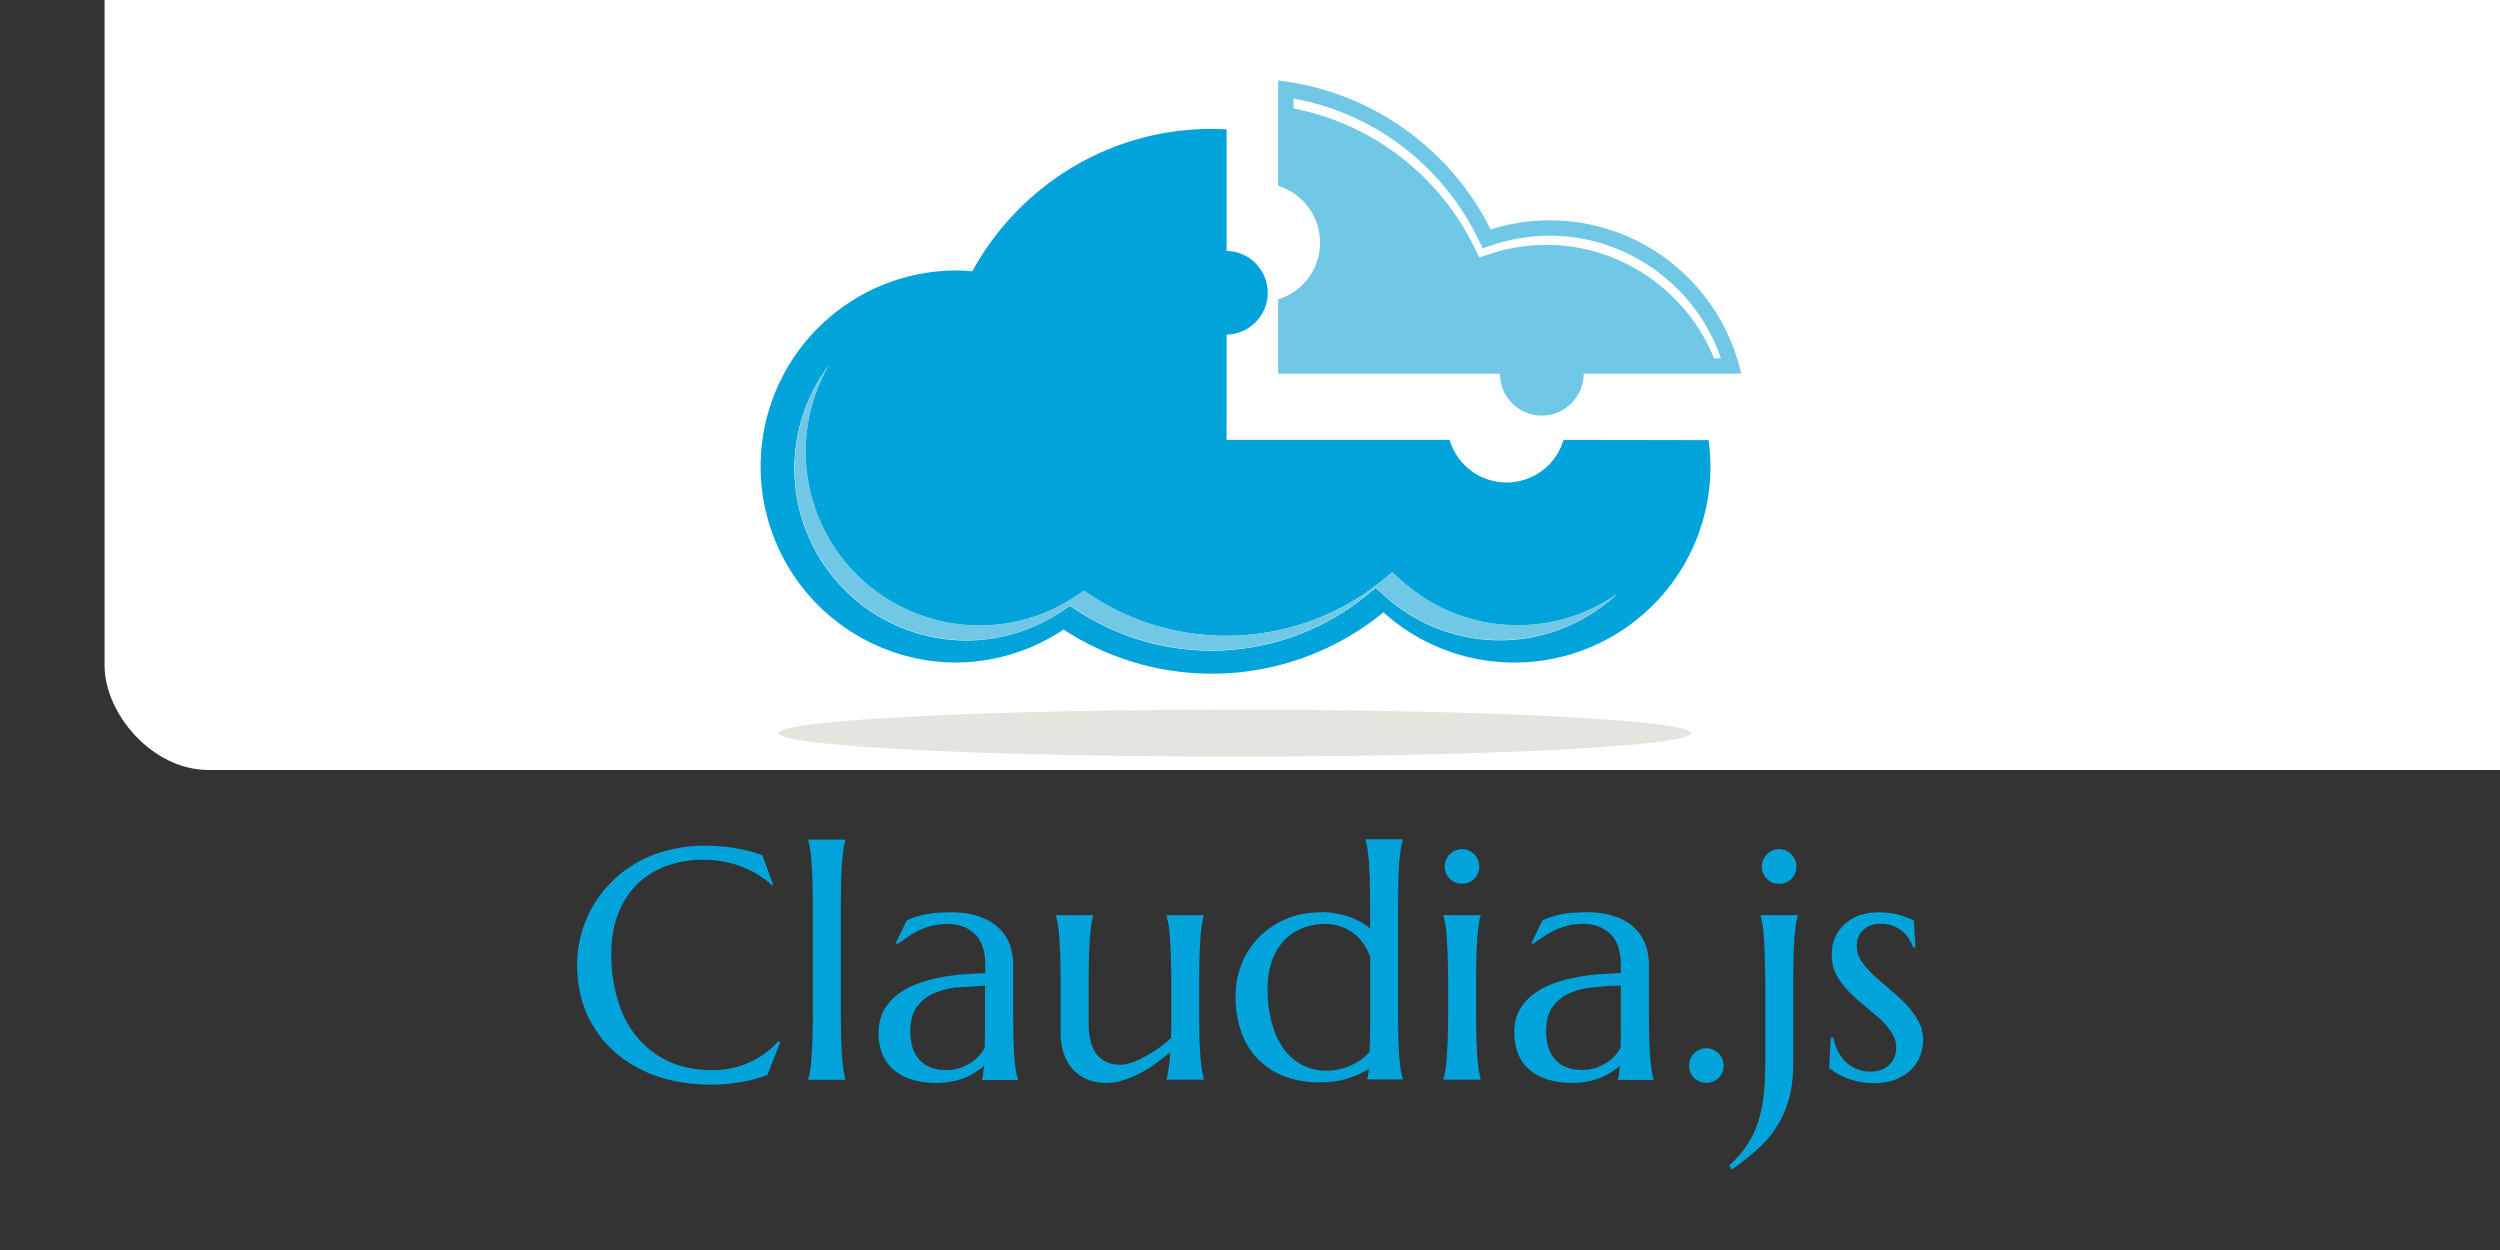 <?xml version="1.0" ?>
<svg xmlns="http://www.w3.org/2000/svg" viewBox="-5.02 23.04 120 60" width="120" height="60">
  <rect x="-5.02" y="23.04" width="120" height="60" fill="#333333" stroke="none"/>
  <rect width="120" height="60" rx="5" fill="white"/>
  <path d="M70.03 44.155a2.85 2.85 0 0 1-5.467 0H53.855v-.784h.002V39.1a2.01 2.01 0 0 0 1.974-2.008 2.01 2.01 0 0 0-1.974-2.008v-5.837l-.706-.02c-4.96 0-9.275 2.764-11.5 6.836-.28-.025-.562-.04-.848-.04a9.41 9.41 0 0 0 0 18.819 9.37 9.37 0 0 0 5.225-1.584 13.01 13.01 0 0 0 15.359-.826 9.37 9.37 0 0 0 6.286 2.41 9.41 9.41 0 0 0 9.409-9.41 9.6 9.6 0 0 0-.087-1.265zm-3.052 9.62a8.24 8.24 0 0 1-5.516-2.114l-.448-.403-.467.38a11.77 11.77 0 0 1-7.409 2.634c-2.276 0-4.485-.654-6.4-1.892l-.4-.253-.386.258c-1.36.9-2.945 1.4-4.585 1.4a8.27 8.27 0 0 1-8.258-8.257 8.21 8.21 0 0 1 1.637-4.929 8.28 8.28 0 0 0-1.1 4.131 8.35 8.35 0 0 0 8.337 8.336c1.656 0 3.256-.485 4.628-1.403l.4-.26.393.256c1.922 1.25 4.153 1.9 6.45 1.9a11.88 11.88 0 0 0 7.48-2.66l.472-.384.452.407a8.32 8.32 0 0 0 5.569 2.134 8.29 8.29 0 0 0 4.77-1.505 8.22 8.22 0 0 1-5.63 2.225z" fill="#00a3da"/>
  <path d="M62.27 50.92l-.452-.407-.472.384a11.88 11.88 0 0 1-7.48 2.66 11.8 11.8 0 0 1-6.45-1.911l-.393-.256-.4.26c-1.372.918-2.973 1.403-4.628 1.403a8.35 8.35 0 0 1-8.337-8.337 8.28 8.28 0 0 1 1.1-4.131c-1.028 1.377-1.637 3.083-1.637 4.93a8.27 8.27 0 0 0 8.258 8.257 8.14 8.14 0 0 0 4.584-1.4l.387-.258.4.253a11.69 11.69 0 0 0 6.389 1.892 11.77 11.77 0 0 0 7.409-2.634l.467-.38.448.403a8.24 8.24 0 0 0 5.516 2.114c2.175 0 4.154-.847 5.63-2.225a8.29 8.29 0 0 1-4.769 1.505 8.32 8.32 0 0 1-5.569-2.134zm4.707-9.942a2.01 2.01 0 1 0 4.02 0l7.56-.001c-.935-4.2-4.7-7.36-9.183-7.36a9.4 9.4 0 0 0-2.84.437c-1.933-3.865-5.725-6.64-10.203-7.148v5.057a2.85 2.85 0 0 1 0 5.448v3.566h10.646zm-.385-5.78l-.602.2-.282-.565a12.28 12.28 0 0 0-8.637-6.587v-.474c3.8.692 7.05 3.12 8.802 6.622l.283.564.602-.2a8.67 8.67 0 0 1 2.617-.402c3.715 0 7.03 2.423 8.208 5.88h-.33c-1.3-3.22-4.488-5.442-8.043-5.442a8.7 8.7 0 0 0-2.617.402z" fill="#71c8e6"/>
  <path d="M54.248 57.103c-12.1 0-21.907.504-21.907 1.127s9.808 1.127 21.907 1.127 21.906-.505 21.906-1.127-9.808-1.127-21.906-1.127z" fill="#e4e5df"/>
  <path d="M32.097 65.498l-.07.03c-.4-.37-.885-.666-1.45-.887s-1.178-.332-1.85-.332a4.96 4.96 0 0 0-1.782.309c-.54.2-1.005.493-1.396.88-.386.385-.686.86-.903 1.42s-.324 1.198-.323 1.913a7.58 7.58 0 0 0 .308 2.206c.206.684.5 1.268.918 1.767a4.32 4.32 0 0 0 1.52 1.18c.612.283 1.324.424 2.136.424a4.28 4.28 0 0 0 .88-.093 4.21 4.21 0 0 0 .841-.27 4.45 4.45 0 0 0 .764-.44 3.94 3.94 0 0 0 .656-.594l.085.054-.617 1.574a6.46 6.46 0 0 1-1.28.34 7.99 7.99 0 0 1-1.404.123c-.95 0-1.822-.136-2.615-.4-.787-.277-1.465-.67-2.037-1.173a5.36 5.36 0 0 1-1.326-1.813c-.314-.7-.47-1.496-.47-2.36a5.69 5.69 0 0 1 .185-1.443 5.81 5.81 0 0 1 .555-1.35 5.45 5.45 0 0 1 .894-1.172 5.73 5.73 0 0 1 1.21-.933c.458-.262.96-.466 1.504-.6a6.79 6.79 0 0 1 1.782-.224c.992 0 1.913.152 2.762.455l.524 1.427m1.9.84l-.023-1.142-.046-.848a4.84 4.84 0 0 0-.07-.594l-.085-.402v-.03h1.782v.03a3.57 3.57 0 0 0-.085.402l-.07.594-.046.848-.015 1.142v5.5l.015 1.15.046.84.07.594.085.402v.03h-1.782v-.03a3.57 3.57 0 0 0 .085-.402c.03-.16.054-.357.07-.594l.046-.84.023-1.15v-5.5m3.162 6.23a2.15 2.15 0 0 1 .247-1.056 2.5 2.5 0 0 1 .67-.764 3.55 3.55 0 0 1 .949-.509 5.87 5.87 0 0 1 1.103-.3 8.73 8.73 0 0 1 1.126-.154l1.018-.054v-.393c0-.34-.043-.633-.13-.88s-.2-.45-.37-.6-.353-.285-.58-.363c-.22-.082-.465-.123-.733-.123a3.26 3.26 0 0 0-.548.046c-.18.03-.368.082-.563.155a4.32 4.32 0 0 0-.609.293l-.687.47-.077-.047.525-1.087a3.42 3.42 0 0 1 .501-.185 4.24 4.24 0 0 1 .5-.123 4.32 4.32 0 0 1 .517-.062l.563-.023c.54 0 1 .067 1.38.2s.7.308.94.54c.247.226.426.494.54.802a2.78 2.78 0 0 1 .17.98v2.515l.015 1.15.046.84.07.594.093.402v.03H42.12v-.03a1.35 1.35 0 0 0 .054-.278l.04-.37c-.108.093-.236.188-.386.285-.144.098-.3.188-.5.27a3.29 3.29 0 0 1-.625.186 3.46 3.46 0 0 1-.748.077c-.895 0-1.586-.208-2.075-.625s-.732-1.018-.732-1.8m5.114-2.244l-1.35.085a3.66 3.66 0 0 0-1.15.301c-.33.154-.594.376-.794.664-.195.282-.293.66-.293 1.134 0 .607.152 1.07.455 1.388s.722.478 1.257.478a2.13 2.13 0 0 0 .67-.1 2.35 2.35 0 0 0 .54-.262 2 2 0 0 0 .4-.347c.108-.13.2-.252.247-.37l.015-.648v-2.322m4.98 1.82c0 .678.134 1.178.4 1.496.273.32.638.478 1.095.478a1.81 1.81 0 0 0 .555-.1 4.12 4.12 0 0 0 .632-.278 5.87 5.87 0 0 0 .655-.409 5.24 5.24 0 0 0 .61-.493l.016-.47V69.98l-.024-1.14-.046-.85c-.016-.236-.04-.435-.07-.594l-.085-.4v-.03h1.782v.03a3.62 3.62 0 0 0-.085.4l-.07.594-.047.85-.015 1.14v1.867l.015 1.15.047.84.07.594.085.402v.03h-1.78v-.03l.093-.494a6.23 6.23 0 0 0 .077-.787l-.687.532a5.99 5.99 0 0 1-.764.471c-.262.14-.53.25-.8.332a2.54 2.54 0 0 1-.795.131c-.4 0-.743-.07-1.026-.208s-.507-.32-.687-.547-.304-.483-.386-.772a3.41 3.41 0 0 1-.116-.886V69.98l-.016-1.14-.046-.85-.07-.594-.085-.4v-.03h1.78v.03c-.03.108-.06.242-.084.4l-.07.594-.046.85-.016 1.14v2.183m11.205-5.34c.2 0 .42.018.632.054s.416.088.618.154a3.13 3.13 0 0 1 .57.247 2.78 2.78 0 0 1 .486.33v-1.265L60.73 65.2l-.046-.848-.07-.594-.085-.402v-.03h1.782v.03l-.093.402-.07.594-.046.848-.016 1.142v5.5l.016 1.15.046.84.07.594.093.4v.03h-1.705v-.03c.015-.042.028-.1.04-.177l.04-.3a4.67 4.67 0 0 1-.987.447c-.396.134-.856.2-1.38.2-.6 0-1.167-.095-1.666-.286a3.58 3.58 0 0 1-1.281-.817c-.35-.355-.62-.784-.8-1.288s-.285-1.08-.285-1.712a4.31 4.31 0 0 1 .3-1.612c.206-.5.494-.93.864-1.296a3.98 3.98 0 0 1 1.319-.856c.5-.206 1.067-.3 1.674-.3m2.306 2.144c-.206-.54-.5-.938-.887-1.195a2.25 2.25 0 0 0-1.289-.386 2.82 2.82 0 0 0-1.111.215 2.46 2.46 0 0 0-.87.6 2.89 2.89 0 0 0-.571.987c-.134.386-.2.826-.2 1.318 0 .556.062 1.073.185 1.55s.303.895.54 1.25a2.69 2.69 0 0 0 .895.826 2.5 2.5 0 0 0 1.226.293c.242 0 .468-.028.68-.085a3.06 3.06 0 0 0 .578-.216 2.86 2.86 0 0 0 .463-.285 2.52 2.52 0 0 0 .331-.316l.023-.756.008-.934v-2.86m3.74 1l-.023-1.14-.046-.85a5.19 5.19 0 0 0-.07-.594l-.085-.4v-.03h1.782v.03a3.48 3.48 0 0 0-.085.401l-.07.594-.046.85-.016 1.14v1.867l.016 1.15.046.84.07.594.085.402v.03h-1.782v-.03a3.53 3.53 0 0 0 .085-.402c.03-.16.054-.357.07-.594l.046-.84.023-1.15v-1.87m-.162-5.353a.81.81 0 0 1 .061-.317c.046-.103.105-.2.178-.262s.157-.137.255-.178a.8.8 0 0 1 .331-.069.75.75 0 0 1 .324.069.63.63 0 0 1 .262.178.71.71 0 0 1 .177.262c.046.098.07.203.07.317 0 .237-.08.435-.24.594a.8.8 0 0 1-.594.238.87.87 0 0 1-.33-.06.91.91 0 0 1-.255-.177 1.1 1.1 0 0 1-.178-.262.89.89 0 0 1-.061-.332m3.336 7.958c0-.406.082-.758.247-1.056a2.5 2.5 0 0 1 .671-.764 3.56 3.56 0 0 1 .949-.509 5.87 5.87 0 0 1 1.103-.3 8.74 8.74 0 0 1 1.126-.154l1.018-.054v-.393a2.68 2.68 0 0 0-.13-.88c-.086-.247-.2-.45-.37-.6s-.352-.285-.58-.363c-.22-.082-.465-.123-.732-.123a3.25 3.25 0 0 0-.547.046c-.18.03-.368.082-.563.155a3.75 3.75 0 0 0-.6.293 6.01 6.01 0 0 0-.687.47l-.077-.047.524-1.087a3.41 3.41 0 0 1 .502-.185 4.34 4.34 0 0 1 .5-.123 4.32 4.32 0 0 1 .517-.062l.563-.023c.54 0 1 .067 1.38.2.386.128.7.308.94.54a2.03 2.03 0 0 1 .54.802c.113.303.17.63.17.98v2.515l.015 1.15.046.84.07.594.093.402v.03H72.64v-.03a1.37 1.37 0 0 0 .054-.278l.04-.37c-.108.093-.237.188-.386.285s-.3.188-.5.27a3.33 3.33 0 0 1-.625.186 3.46 3.46 0 0 1-.748.077c-.895 0-1.587-.208-2.075-.625s-.733-1.018-.733-1.8m5.114-2.244a12.6 12.6 0 0 0-1.35.085c-.432.046-.815.146-1.15.3a1.92 1.92 0 0 0-.794.664c-.195.282-.293.66-.293 1.134 0 .607.152 1.07.455 1.388s.723.478 1.257.478a2.15 2.15 0 0 0 .672-.1 2.36 2.36 0 0 0 .54-.262 2.07 2.07 0 0 0 .401-.347 1.81 1.81 0 0 0 .247-.37l.015-.648v-2.33m3.276 3.842c0-.113.02-.22.062-.317s.105-.2.177-.262a.81.81 0 0 1 .262-.177.78.78 0 0 1 .324-.07.74.74 0 0 1 .324.07.72.72 0 0 1 .262.177c.077.073.136.16.178.262a.74.74 0 0 1 .069.317c0 .236-.08.435-.24.594a.81.81 0 0 1-.594.24.78.78 0 0 1-.324-.069.87.87 0 0 1-.262-.17 1 1 0 0 1-.177-.262c-.04-.103-.062-.213-.062-.33m3.657-4.205l-.023-1.14-.046-.85a4.59 4.59 0 0 0-.07-.594l-.085-.4v-.03h1.782v.03a3.48 3.48 0 0 0-.085.401l-.07.594-.046.85-.015 1.14v4.08c0 .694-.078 1.296-.23 1.805s-.357.96-.625 1.35c-.262.4-.573.74-.933 1.05a13.95 13.95 0 0 1-1.149.91l-.146-.185c.355-.324.645-.66.872-1a4.53 4.53 0 0 0 .532-1.126c.13-.4.215-.825.262-1.3.05-.457.077-.96.077-1.504v-4.08m-.162-5.353a.8.8 0 0 1 .061-.317c.046-.103.105-.2.178-.262a.73.73 0 0 1 .255-.178c.102-.046.213-.07.33-.07s.226.023.324.07a.72.72 0 0 1 .262.178c.077.072.136.16.177.262.046.098.07.203.07.317 0 .237-.08.435-.24.594s-.357.238-.594.238a.89.89 0 0 1-.33-.06c-.1-.04-.183-.105-.255-.177a1.1 1.1 0 0 1-.178-.262.88.88 0 0 1-.061-.332m7.366 3.875l-.108.016c-.036-.118-.095-.244-.177-.378a1.46 1.46 0 0 0-.308-.37 1.49 1.49 0 0 0-.456-.278c-.174-.077-.378-.116-.6-.116-.16 0-.3.023-.455.07a1.07 1.07 0 0 0-.37.208.95.95 0 0 0-.247.331 1.11 1.11 0 0 0-.093.471c0 .252.078.493.23.725a4.74 4.74 0 0 0 .594.68l.764.67a8.52 8.52 0 0 1 .772.709c.236.247.432.512.586.794a1.78 1.78 0 0 1 .24.903 2.22 2.22 0 0 1-.139.772 1.85 1.85 0 0 1-.432.663 2.14 2.14 0 0 1-.74.478c-.298.118-.656.178-1.072.178a3.26 3.26 0 0 1-.694-.07 4.3 4.3 0 0 1-.587-.17 4.64 4.64 0 0 1-.478-.23l-.37-.247.078-1.465h.123a2.67 2.67 0 0 0 .231.663c.103.2.23.373.38.517a1.83 1.83 0 0 0 .524.331 1.72 1.72 0 0 0 .64.116c.38 0 .68-.105.903-.317s.34-.486.34-.825a1.3 1.3 0 0 0-.232-.748 3.38 3.38 0 0 0-.571-.664l-.748-.632a8.31 8.31 0 0 1-.74-.67 3.74 3.74 0 0 1-.58-.787c-.15-.288-.223-.614-.223-.98 0-.298.054-.57.162-.817.113-.253.267-.466.463-.64a2.24 2.24 0 0 1 .7-.416 2.64 2.64 0 0 1 .895-.146c.427 0 .78.046 1.065.138a3.65 3.65 0 0 1 .656.255l.078 1.28" fill="#00a3da"/>
</svg>
